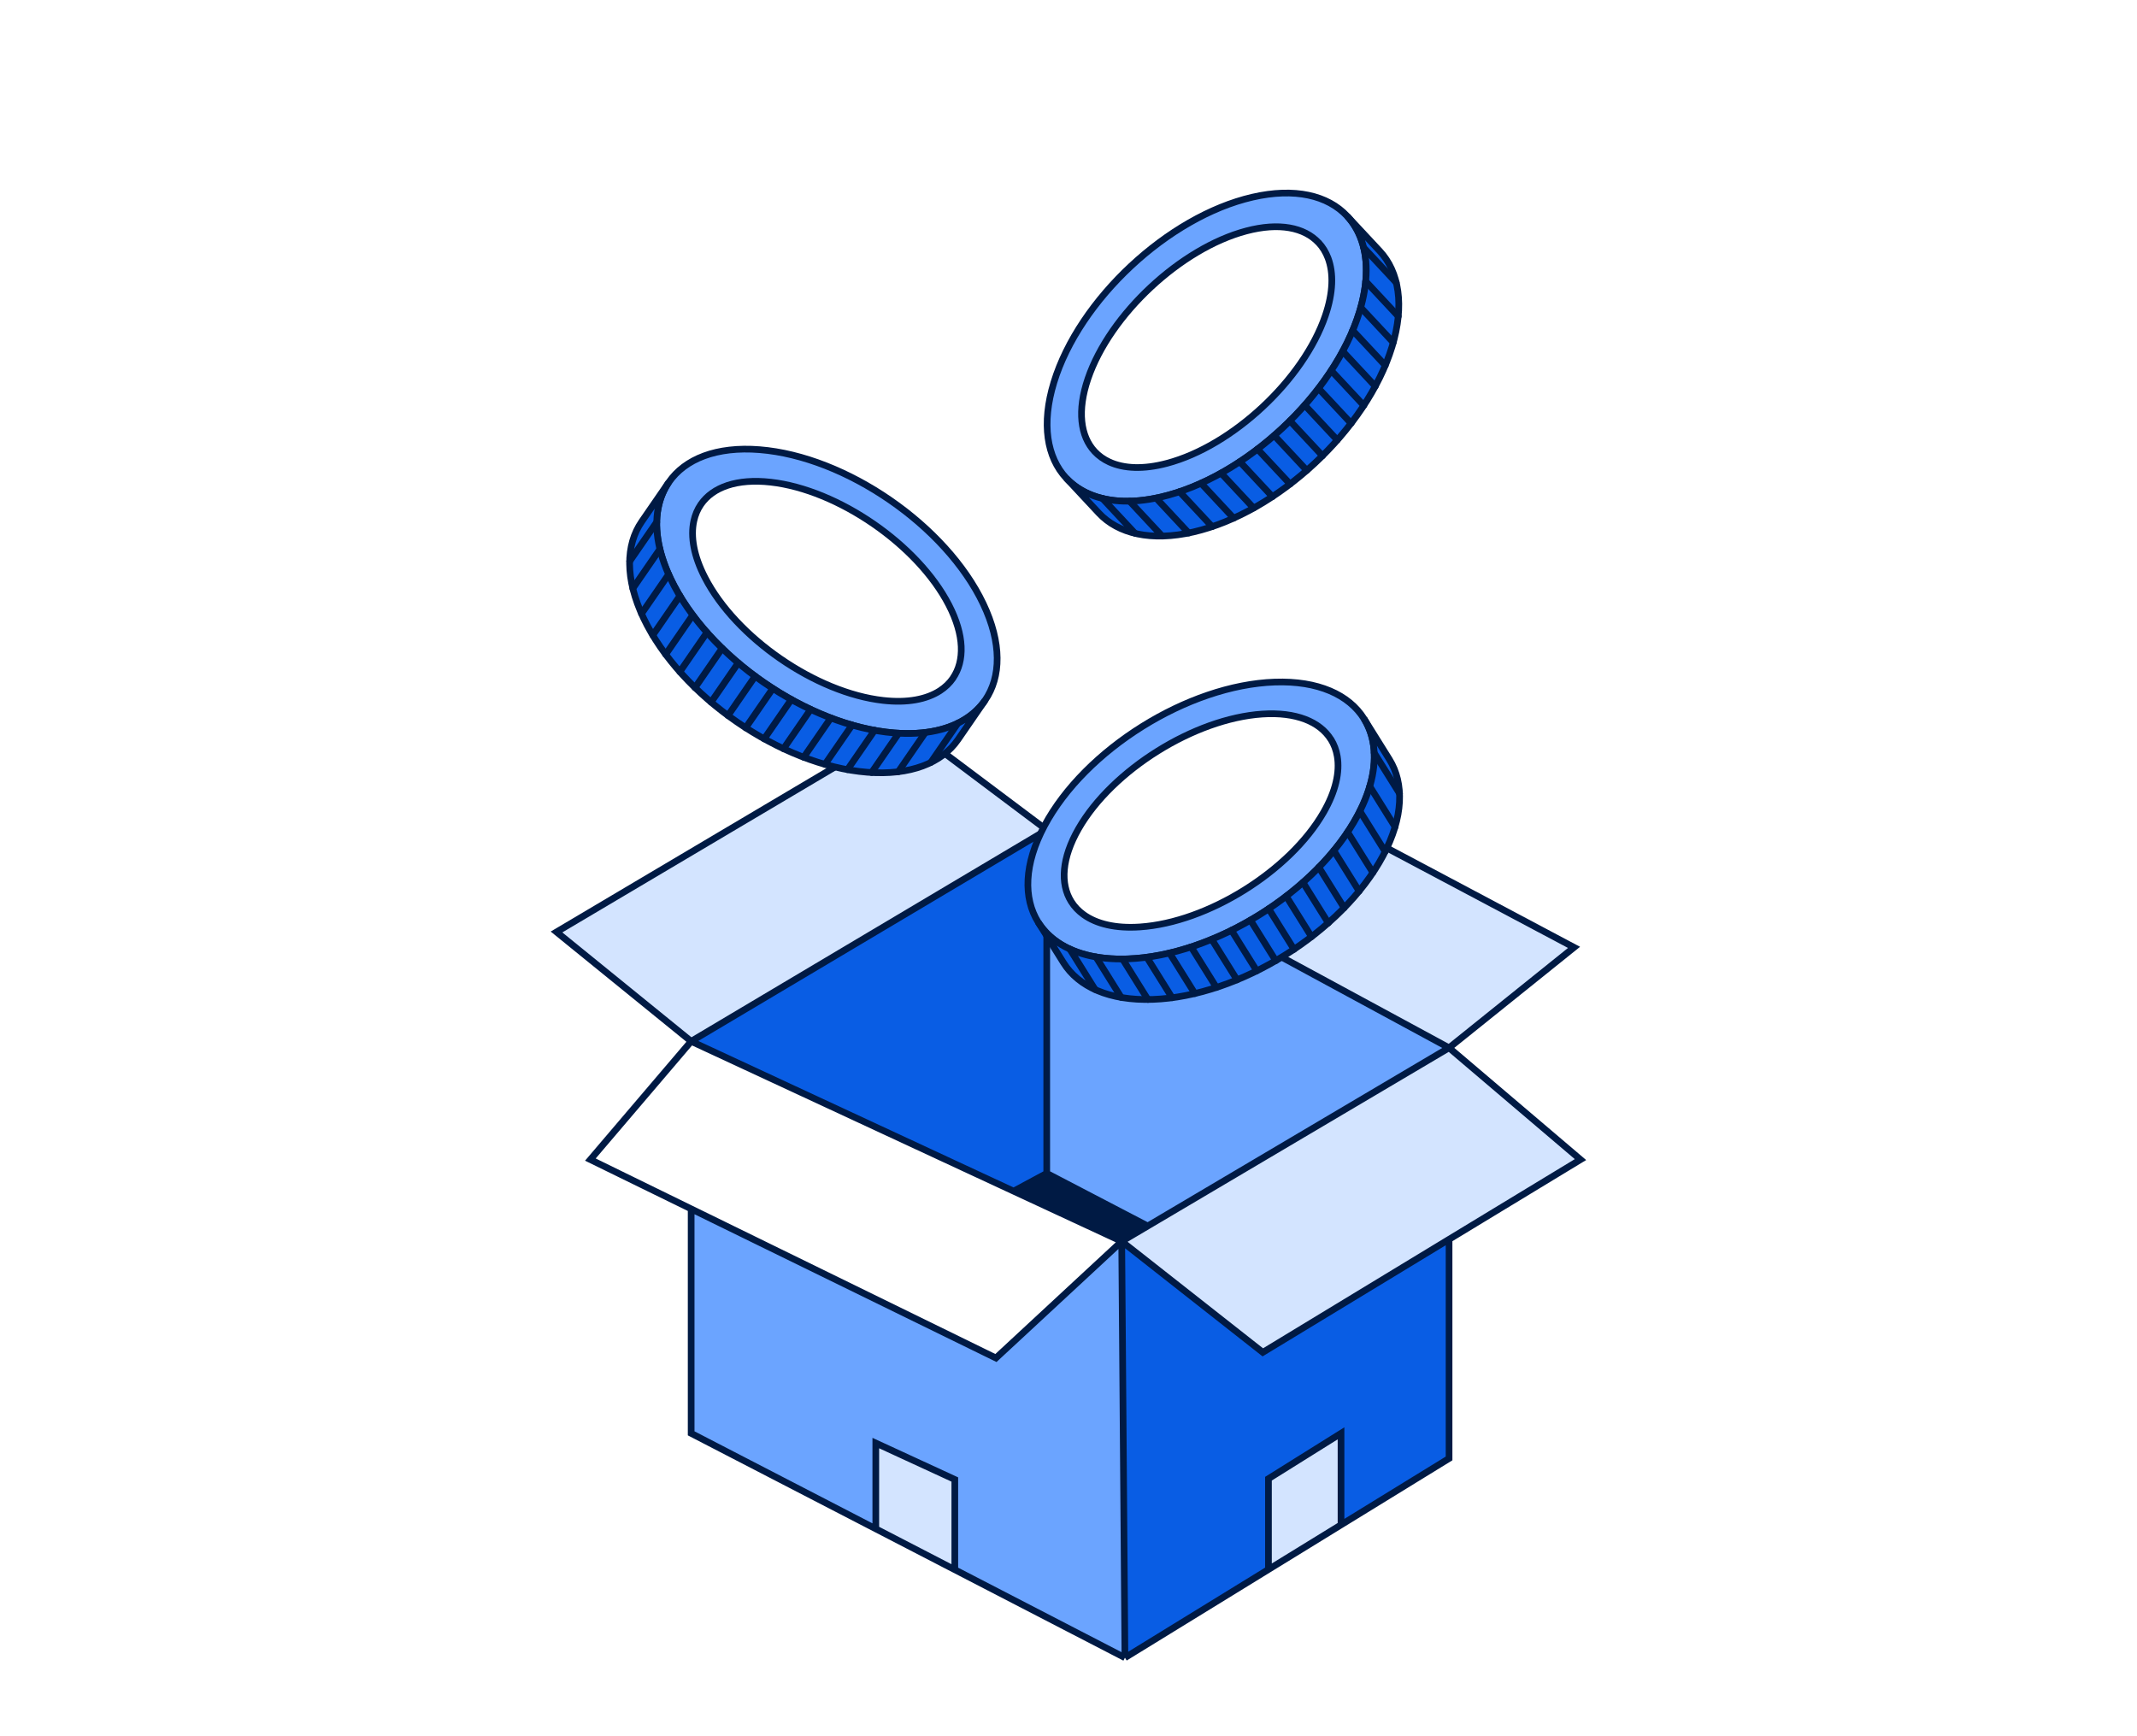 <svg width="384" height="312" viewBox="0 0 384 312" fill="none" xmlns="http://www.w3.org/2000/svg">
<g filter="url(#filter0_d_6872_3467)">
<path d="M284 197.158L260.384 177.072L206.238 209.093L201.562 211.858L226.917 231.798L260.384 211.489L284 197.158Z" fill="#D3E4FF"/>
<path d="M162.879 119L100 156.259L124.195 175.908L188.088 137.921L162.879 119Z" fill="#D3E4FF"/>
<path d="M171.572 270.857V254.648L157.373 248.099V263.513L171.572 270.857Z" fill="#D3E4FF"/>
<path d="M227.931 254.503V270.815L240.97 262.799V246.352L227.931 254.503Z" fill="#D3E4FF"/>
<path d="M188.088 137.921L124.195 175.908L182.142 202.834L188.088 199.632V137.921Z" fill="#095DE4"/>
<path d="M226.917 231.798L201.562 211.858L202.142 286.668L227.931 270.815V254.503L240.97 246.352V262.799L260.384 250.864V240.094V211.489L226.917 231.798Z" fill="#095DE4"/>
<path d="M182.142 202.834L201.562 211.858L206.238 209.093L188.088 199.632L182.142 202.834Z" fill="#001A44"/>
<path d="M260.384 177.072L188.088 137.921V199.632L206.238 209.093L260.384 177.072Z" fill="#6BA4FF"/>
<path d="M209.096 119.873L188.088 137.921L260.384 177.072L282.841 159.025L209.096 119.873Z" fill="#D3E4FF"/>
<path d="M201.562 211.858L178.961 232.816L124.195 206.019V246.352L131.729 250.249L157.373 263.513V248.099L171.572 254.648V270.857L191.276 281.048L192.869 281.872L202.142 286.668L201.562 211.858Z" fill="#6BA4FF"/>
<path d="M178.961 232.816L201.562 211.858L182.142 202.834L124.195 175.908L106.085 197.158L124.195 206.019L178.961 232.816Z" fill="white"/>
<path d="M188.088 137.921L162.879 119L100 156.259L124.195 175.908M188.088 137.921L209.096 119.873L282.841 159.025L260.384 177.072M188.088 137.921L124.195 175.908M188.088 137.921L260.384 177.072M188.088 137.921V199.632M260.384 177.072L284 197.158L260.384 211.488M260.384 177.072L206.238 209.093M201.562 211.858L226.917 231.798L260.384 211.488M201.562 211.858L178.961 232.816L124.195 206.019M201.562 211.858L182.142 202.834M201.562 211.858L206.238 209.093M201.562 211.858L202.142 286.668M124.195 175.908L106.085 197.158L124.195 206.019M124.195 175.908L182.142 202.834M188.088 199.632L182.142 202.834M188.088 199.632L206.238 209.093M260.384 211.488V240.094V250.864L240.97 262.799M202.142 286.668L227.931 270.815M202.142 286.668L192.869 281.872L191.276 281.048L171.572 270.857M124.195 206.019V246.352L131.729 250.249L157.373 263.513M227.931 270.815V254.503L240.97 246.352V262.799M227.931 270.815L240.97 262.799M171.572 270.857V254.648L157.373 248.099V263.513M171.572 270.857L157.373 263.513" stroke="#001A44" stroke-width="1.2"/>
</g>
<g filter="url(#filter1_d_6872_3467)">
<path d="M242.065 28.568C243.046 29.62 243.834 30.859 244.404 32.261C245.856 35.82 245.92 40.43 244.284 45.771C239.736 60.655 223.759 75.556 208.594 79.058C203.153 80.318 198.555 79.937 195.108 78.237C193.753 77.574 192.569 76.699 191.588 75.647C188.113 71.922 187.098 65.897 189.375 58.452C193.924 43.567 209.901 28.666 225.065 25.165C232.648 23.414 238.591 24.843 242.065 28.568Z" fill="#6BA4FF" stroke="#001A44" stroke-width="1.2" stroke-linecap="round" stroke-linejoin="round"/>
<path d="M236.944 33.345C237.669 34.123 238.239 35.051 238.638 36.106C239.651 38.793 239.565 42.319 238.152 46.459C234.217 57.989 221.48 69.869 209.705 72.991C205.479 74.117 201.949 73.956 199.343 72.756C198.318 72.285 197.431 71.652 196.706 70.874C194.137 68.12 193.535 63.538 195.502 57.77C199.436 46.241 212.173 34.361 223.949 31.239C229.84 29.677 234.372 30.601 236.937 33.352L236.944 33.345Z" fill="white" stroke="#001A44" stroke-width="1.2" stroke-linecap="round" stroke-linejoin="round"/>
<path d="M242.065 28.567L247.924 34.849C251.398 38.575 252.41 44.603 250.136 52.045C245.588 66.929 229.611 81.831 214.447 85.332C206.861 87.086 200.921 85.654 197.446 81.929L191.587 75.646C192.568 76.698 193.749 77.57 195.108 78.236C198.554 79.935 203.152 80.317 208.594 79.056C223.758 75.555 239.735 60.654 244.283 45.77C245.919 40.429 245.855 35.819 244.403 32.259C243.836 30.861 243.046 29.619 242.065 28.567Z" fill="#095DE4" stroke="#001A44" stroke-width="1.2" stroke-miterlimit="10"/>
<path d="M250.896 40.517L245.03 34.227" stroke="#001A44" stroke-width="1.2" stroke-linecap="round" stroke-linejoin="round"/>
<path d="M251.25 46.56L245.401 40.288" stroke="#001A44" stroke-width="1.2" stroke-linecap="round" stroke-linejoin="round"/>
<path d="M250.361 51.271L244.508 44.996" stroke="#001A44" stroke-width="1.2" stroke-linecap="round" stroke-linejoin="round"/>
<path d="M248.921 55.397L243.065 49.118" stroke="#001A44" stroke-width="1.2" stroke-linecap="round" stroke-linejoin="round"/>
<path d="M247.127 59.143L241.271 52.864" stroke="#001A44" stroke-width="1.2" stroke-linecap="round" stroke-linejoin="round"/>
<path d="M245.062 62.599L239.206 56.32" stroke="#001A44" stroke-width="1.2" stroke-linecap="round" stroke-linejoin="round"/>
<path d="M242.782 65.811L236.926 59.532" stroke="#001A44" stroke-width="1.2" stroke-linecap="round" stroke-linejoin="round"/>
<path d="M240.299 68.819L234.447 62.544" stroke="#001A44" stroke-width="1.2" stroke-linecap="round" stroke-linejoin="round"/>
<path d="M237.645 71.643L231.789 65.364" stroke="#001A44" stroke-width="1.2" stroke-linecap="round" stroke-linejoin="round"/>
<path d="M234.817 74.273L228.961 67.994" stroke="#001A44" stroke-width="1.2" stroke-linecap="round" stroke-linejoin="round"/>
<path d="M231.818 76.721L225.965 70.445" stroke="#001A44" stroke-width="1.2" stroke-linecap="round" stroke-linejoin="round"/>
<path d="M228.642 78.986L222.783 72.704" stroke="#001A44" stroke-width="1.2" stroke-linecap="round" stroke-linejoin="round"/>
<path d="M225.27 81.032L219.417 74.757" stroke="#001A44" stroke-width="1.2" stroke-linecap="round" stroke-linejoin="round"/>
<path d="M221.678 82.853L215.822 76.574" stroke="#001A44" stroke-width="1.2" stroke-linecap="round" stroke-linejoin="round"/>
<path d="M217.81 84.374L211.953 78.096" stroke="#001A44" stroke-width="1.2" stroke-linecap="round" stroke-linejoin="round"/>
<path d="M213.594 85.517L207.738 79.238" stroke="#001A44" stroke-width="1.2" stroke-linecap="round" stroke-linejoin="round"/>
<path d="M208.824 86.067L202.977 79.798" stroke="#001A44" stroke-width="1.2" stroke-linecap="round" stroke-linejoin="round"/>
<path d="M203.94 85.568L198.096 79.303" stroke="#001A44" stroke-width="1.2" stroke-linecap="round" stroke-linejoin="round"/>
</g>
<g filter="url(#filter2_d_6872_3467)">
<path d="M177.011 115.58C176.195 116.764 175.154 117.799 173.908 118.658C170.744 120.841 166.255 121.894 160.687 121.444C145.173 120.202 127.186 107.801 120.508 93.743C118.107 88.699 117.492 84.127 118.41 80.396C118.767 78.93 119.367 77.585 120.183 76.401C123.075 72.207 128.741 69.92 136.502 70.544C152.016 71.787 170.003 84.188 176.681 98.246C180.021 105.275 179.903 111.386 177.011 115.58Z" fill="#6BA4FF" stroke="#001A44" stroke-width="1.2" stroke-linecap="round" stroke-linejoin="round"/>
<path d="M171.245 111.605C170.642 112.481 169.857 113.237 168.912 113.853C166.506 115.419 163.044 116.094 158.697 115.603C146.591 114.239 132.251 104.352 126.671 93.523C124.664 89.639 124.062 86.156 124.674 83.353C124.914 82.251 125.342 81.249 125.945 80.374C128.083 77.273 132.428 75.7 138.484 76.381C150.59 77.746 164.929 87.632 170.509 98.461C173.3 103.879 173.372 108.503 171.237 111.6L171.245 111.605Z" fill="white" stroke="#001A44" stroke-width="1.2" stroke-linecap="round" stroke-linejoin="round"/>
<path d="M177.012 115.579L172.136 122.652C169.245 126.846 163.574 129.13 155.818 128.508C140.304 127.266 122.317 114.865 115.638 100.807C112.295 93.775 112.417 87.666 115.308 83.473L120.184 76.4C119.368 77.584 118.771 78.925 118.411 80.395C117.493 84.126 118.108 88.698 120.509 93.742C127.187 107.8 145.174 120.201 160.688 121.443C166.256 121.893 170.745 120.84 173.909 118.657C175.152 117.803 176.196 116.763 177.012 115.579Z" fill="#095DE4" stroke="#001A44" stroke-width="1.2" stroke-miterlimit="10"/>
<path d="M167.24 126.772L172.122 119.692" stroke="#001A44" stroke-width="1.2" stroke-linecap="round" stroke-linejoin="round"/>
<path d="M161.414 128.418L166.282 121.357" stroke="#001A44" stroke-width="1.2" stroke-linecap="round" stroke-linejoin="round"/>
<path d="M156.622 128.562L161.493 121.497" stroke="#001A44" stroke-width="1.2" stroke-linecap="round" stroke-linejoin="round"/>
<path d="M152.283 128.042L157.157 120.973" stroke="#001A44" stroke-width="1.2" stroke-linecap="round" stroke-linejoin="round"/>
<path d="M148.239 127.095L153.113 120.026" stroke="#001A44" stroke-width="1.2" stroke-linecap="round" stroke-linejoin="round"/>
<path d="M144.42 125.821L149.293 118.752" stroke="#001A44" stroke-width="1.2" stroke-linecap="round" stroke-linejoin="round"/>
<path d="M140.792 124.285L145.666 117.216" stroke="#001A44" stroke-width="1.2" stroke-linecap="round" stroke-linejoin="round"/>
<path d="M137.321 122.507L142.192 115.442" stroke="#001A44" stroke-width="1.2" stroke-linecap="round" stroke-linejoin="round"/>
<path d="M133.993 120.522L138.867 113.453" stroke="#001A44" stroke-width="1.2" stroke-linecap="round" stroke-linejoin="round"/>
<path d="M130.816 118.325L135.69 111.256" stroke="#001A44" stroke-width="1.2" stroke-linecap="round" stroke-linejoin="round"/>
<path d="M127.782 115.922L132.652 108.857" stroke="#001A44" stroke-width="1.2" stroke-linecap="round" stroke-linejoin="round"/>
<path d="M124.887 113.307L129.763 106.234" stroke="#001A44" stroke-width="1.2" stroke-linecap="round" stroke-linejoin="round"/>
<path d="M122.163 110.453L127.034 103.388" stroke="#001A44" stroke-width="1.2" stroke-linecap="round" stroke-linejoin="round"/>
<path d="M119.614 107.336L124.487 100.267" stroke="#001A44" stroke-width="1.2" stroke-linecap="round" stroke-linejoin="round"/>
<path d="M117.296 103.886L122.169 96.817" stroke="#001A44" stroke-width="1.2" stroke-linecap="round" stroke-linejoin="round"/>
<path d="M115.274 100.014L120.148 92.945" stroke="#001A44" stroke-width="1.2" stroke-linecap="round" stroke-linejoin="round"/>
<path d="M113.712 95.473L118.577 88.416" stroke="#001A44" stroke-width="1.2" stroke-linecap="round" stroke-linejoin="round"/>
<path d="M113.149 90.596L118.012 83.543" stroke="#001A44" stroke-width="1.2" stroke-linecap="round" stroke-linejoin="round"/>
</g>
<g filter="url(#filter3_d_6872_3467)">
<path d="M245.102 118.899C245.863 120.119 246.399 121.486 246.691 122.971C247.435 126.742 246.616 131.279 243.988 136.208C236.676 149.948 218.144 161.517 202.589 162.052C197.007 162.248 192.567 160.994 189.509 158.667C188.306 157.757 187.311 156.671 186.549 155.451C183.852 151.13 184.008 145.022 187.668 138.15C194.98 124.411 213.512 112.841 229.067 112.306C236.844 112.038 242.404 114.578 245.102 118.899Z" fill="#6BA4FF" stroke="#001A44" stroke-width="1.2" stroke-linecap="round" stroke-linejoin="round"/>
<path d="M239.161 122.608C239.724 123.51 240.106 124.53 240.295 125.643C240.775 128.473 240.017 131.918 237.837 135.711C231.77 146.275 216.995 155.498 204.84 156.31C200.477 156.607 197.042 155.774 194.714 154.097C193.798 153.438 193.049 152.647 192.486 151.745C190.492 148.551 190.777 143.938 193.811 138.653C199.879 128.089 214.654 118.866 226.809 118.054C232.89 117.649 237.161 119.422 239.153 122.613L239.161 122.608Z" fill="white" stroke="#001A44" stroke-width="1.2" stroke-linecap="round" stroke-linejoin="round"/>
<path d="M245.101 118.898L249.651 126.185C252.348 130.506 252.188 136.617 248.532 143.486C241.22 157.226 222.687 168.795 207.133 169.33C199.352 169.6 193.796 167.058 191.098 162.737L186.549 155.45C187.31 156.67 188.303 157.751 189.509 158.666C192.566 160.993 197.007 162.247 202.589 162.051C218.143 161.516 236.676 149.946 243.988 136.207C246.615 131.278 247.434 126.741 246.691 122.969C246.401 121.488 245.863 120.118 245.101 118.898Z" fill="#095DE4" stroke="#001A44" stroke-width="1.2" stroke-miterlimit="10"/>
<path d="M251.483 132.316L246.929 125.021" stroke="#001A44" stroke-width="1.2" stroke-linecap="round" stroke-linejoin="round"/>
<path d="M250.675 138.316L246.133 131.041" stroke="#001A44" stroke-width="1.2" stroke-linecap="round" stroke-linejoin="round"/>
<path d="M248.901 142.77L244.357 135.491" stroke="#001A44" stroke-width="1.2" stroke-linecap="round" stroke-linejoin="round"/>
<path d="M246.698 146.544L242.151 139.26" stroke="#001A44" stroke-width="1.2" stroke-linecap="round" stroke-linejoin="round"/>
<path d="M244.22 149.877L239.673 142.594" stroke="#001A44" stroke-width="1.2" stroke-linecap="round" stroke-linejoin="round"/>
<path d="M241.532 152.874L236.985 145.591" stroke="#001A44" stroke-width="1.2" stroke-linecap="round" stroke-linejoin="round"/>
<path d="M238.68 155.592L234.134 148.308" stroke="#001A44" stroke-width="1.2" stroke-linecap="round" stroke-linejoin="round"/>
<path d="M235.668 158.069L231.124 150.79" stroke="#001A44" stroke-width="1.2" stroke-linecap="round" stroke-linejoin="round"/>
<path d="M232.523 160.332L227.976 153.049" stroke="#001A44" stroke-width="1.2" stroke-linecap="round" stroke-linejoin="round"/>
<path d="M229.243 162.373L224.697 155.09" stroke="#001A44" stroke-width="1.2" stroke-linecap="round" stroke-linejoin="round"/>
<path d="M225.831 164.202L221.287 156.922" stroke="#001A44" stroke-width="1.2" stroke-linecap="round" stroke-linejoin="round"/>
<path d="M222.281 165.817L217.731 158.53" stroke="#001A44" stroke-width="1.2" stroke-linecap="round" stroke-linejoin="round"/>
<path d="M218.579 167.181L214.035 159.901" stroke="#001A44" stroke-width="1.2" stroke-linecap="round" stroke-linejoin="round"/>
<path d="M214.705 168.28L210.158 160.997" stroke="#001A44" stroke-width="1.2" stroke-linecap="round" stroke-linejoin="round"/>
<path d="M210.617 169.034L206.07 161.75" stroke="#001A44" stroke-width="1.2" stroke-linecap="round" stroke-linejoin="round"/>
<path d="M206.261 169.349L201.714 162.065" stroke="#001A44" stroke-width="1.2" stroke-linecap="round" stroke-linejoin="round"/>
<path d="M201.473 168.976L196.934 161.704" stroke="#001A44" stroke-width="1.2" stroke-linecap="round" stroke-linejoin="round"/>
<path d="M196.775 167.552L192.239 160.285" stroke="#001A44" stroke-width="1.2" stroke-linecap="round" stroke-linejoin="round"/>
</g>
<defs>
<filter id="filter0_d_6872_3467" x="83.246" y="113.791" width="217.484" height="200.493" filterUnits="userSpaceOnUse" color-interpolation-filters="sRGB">
<feFlood flood-opacity="0" result="BackgroundImageFix"/>
<feColorMatrix in="SourceAlpha" type="matrix" values="0 0 0 0 0 0 0 0 0 0 0 0 0 0 0 0 0 0 127 0" result="hardAlpha"/>
<feOffset dy="11.22"/>
<feGaussianBlur stdDeviation="7.854"/>
<feComposite in2="hardAlpha" operator="out"/>
<feColorMatrix type="matrix" values="0 0 0 0 0.035 0 0 0 0 0.365 0 0 0 0 0.894 0 0 0 0.2 0"/>
<feBlend mode="normal" in2="BackgroundImageFix" result="effect1_dropShadow_6872_3467"/>
<feBlend mode="normal" in="SourceGraphic" in2="effect1_dropShadow_6872_3467" result="shape"/>
</filter>
<filter id="filter1_d_6872_3467" x="173.188" y="19.717" width="93.135" height="91.592" filterUnits="userSpaceOnUse" color-interpolation-filters="sRGB">
<feFlood flood-opacity="0" result="BackgroundImageFix"/>
<feColorMatrix in="SourceAlpha" type="matrix" values="0 0 0 0 0 0 0 0 0 0 0 0 0 0 0 0 0 0 127 0" result="hardAlpha"/>
<feOffset dy="10.264"/>
<feGaussianBlur stdDeviation="7.185"/>
<feComposite in2="hardAlpha" operator="out"/>
<feColorMatrix type="matrix" values="0 0 0 0 0.035 0 0 0 0 0.365 0 0 0 0 0.894 0 0 0 0.2 0"/>
<feBlend mode="normal" in2="BackgroundImageFix" result="effect1_dropShadow_6872_3467"/>
<feBlend mode="normal" in="SourceGraphic" in2="effect1_dropShadow_6872_3467" result="shape"/>
</filter>
<filter id="filter2_d_6872_3467" x="98.165" y="65.737" width="95.989" height="88.106" filterUnits="userSpaceOnUse" color-interpolation-filters="sRGB">
<feFlood flood-opacity="0" result="BackgroundImageFix"/>
<feColorMatrix in="SourceAlpha" type="matrix" values="0 0 0 0 0 0 0 0 0 0 0 0 0 0 0 0 0 0 127 0" result="hardAlpha"/>
<feOffset dy="10.264"/>
<feGaussianBlur stdDeviation="7.185"/>
<feComposite in2="hardAlpha" operator="out"/>
<feColorMatrix type="matrix" values="0 0 0 0 0.035 0 0 0 0 0.365 0 0 0 0 0.894 0 0 0 0.2 0"/>
<feBlend mode="normal" in2="BackgroundImageFix" result="effect1_dropShadow_6872_3467"/>
<feBlend mode="normal" in="SourceGraphic" in2="effect1_dropShadow_6872_3467" result="shape"/>
</filter>
<filter id="filter3_d_6872_3467" x="169.73" y="107.581" width="96.738" height="87.002" filterUnits="userSpaceOnUse" color-interpolation-filters="sRGB">
<feFlood flood-opacity="0" result="BackgroundImageFix"/>
<feColorMatrix in="SourceAlpha" type="matrix" values="0 0 0 0 0 0 0 0 0 0 0 0 0 0 0 0 0 0 127 0" result="hardAlpha"/>
<feOffset dy="10.264"/>
<feGaussianBlur stdDeviation="7.185"/>
<feComposite in2="hardAlpha" operator="out"/>
<feColorMatrix type="matrix" values="0 0 0 0 0.035 0 0 0 0 0.365 0 0 0 0 0.894 0 0 0 0.2 0"/>
<feBlend mode="normal" in2="BackgroundImageFix" result="effect1_dropShadow_6872_3467"/>
<feBlend mode="normal" in="SourceGraphic" in2="effect1_dropShadow_6872_3467" result="shape"/>
</filter>
</defs>
</svg>
